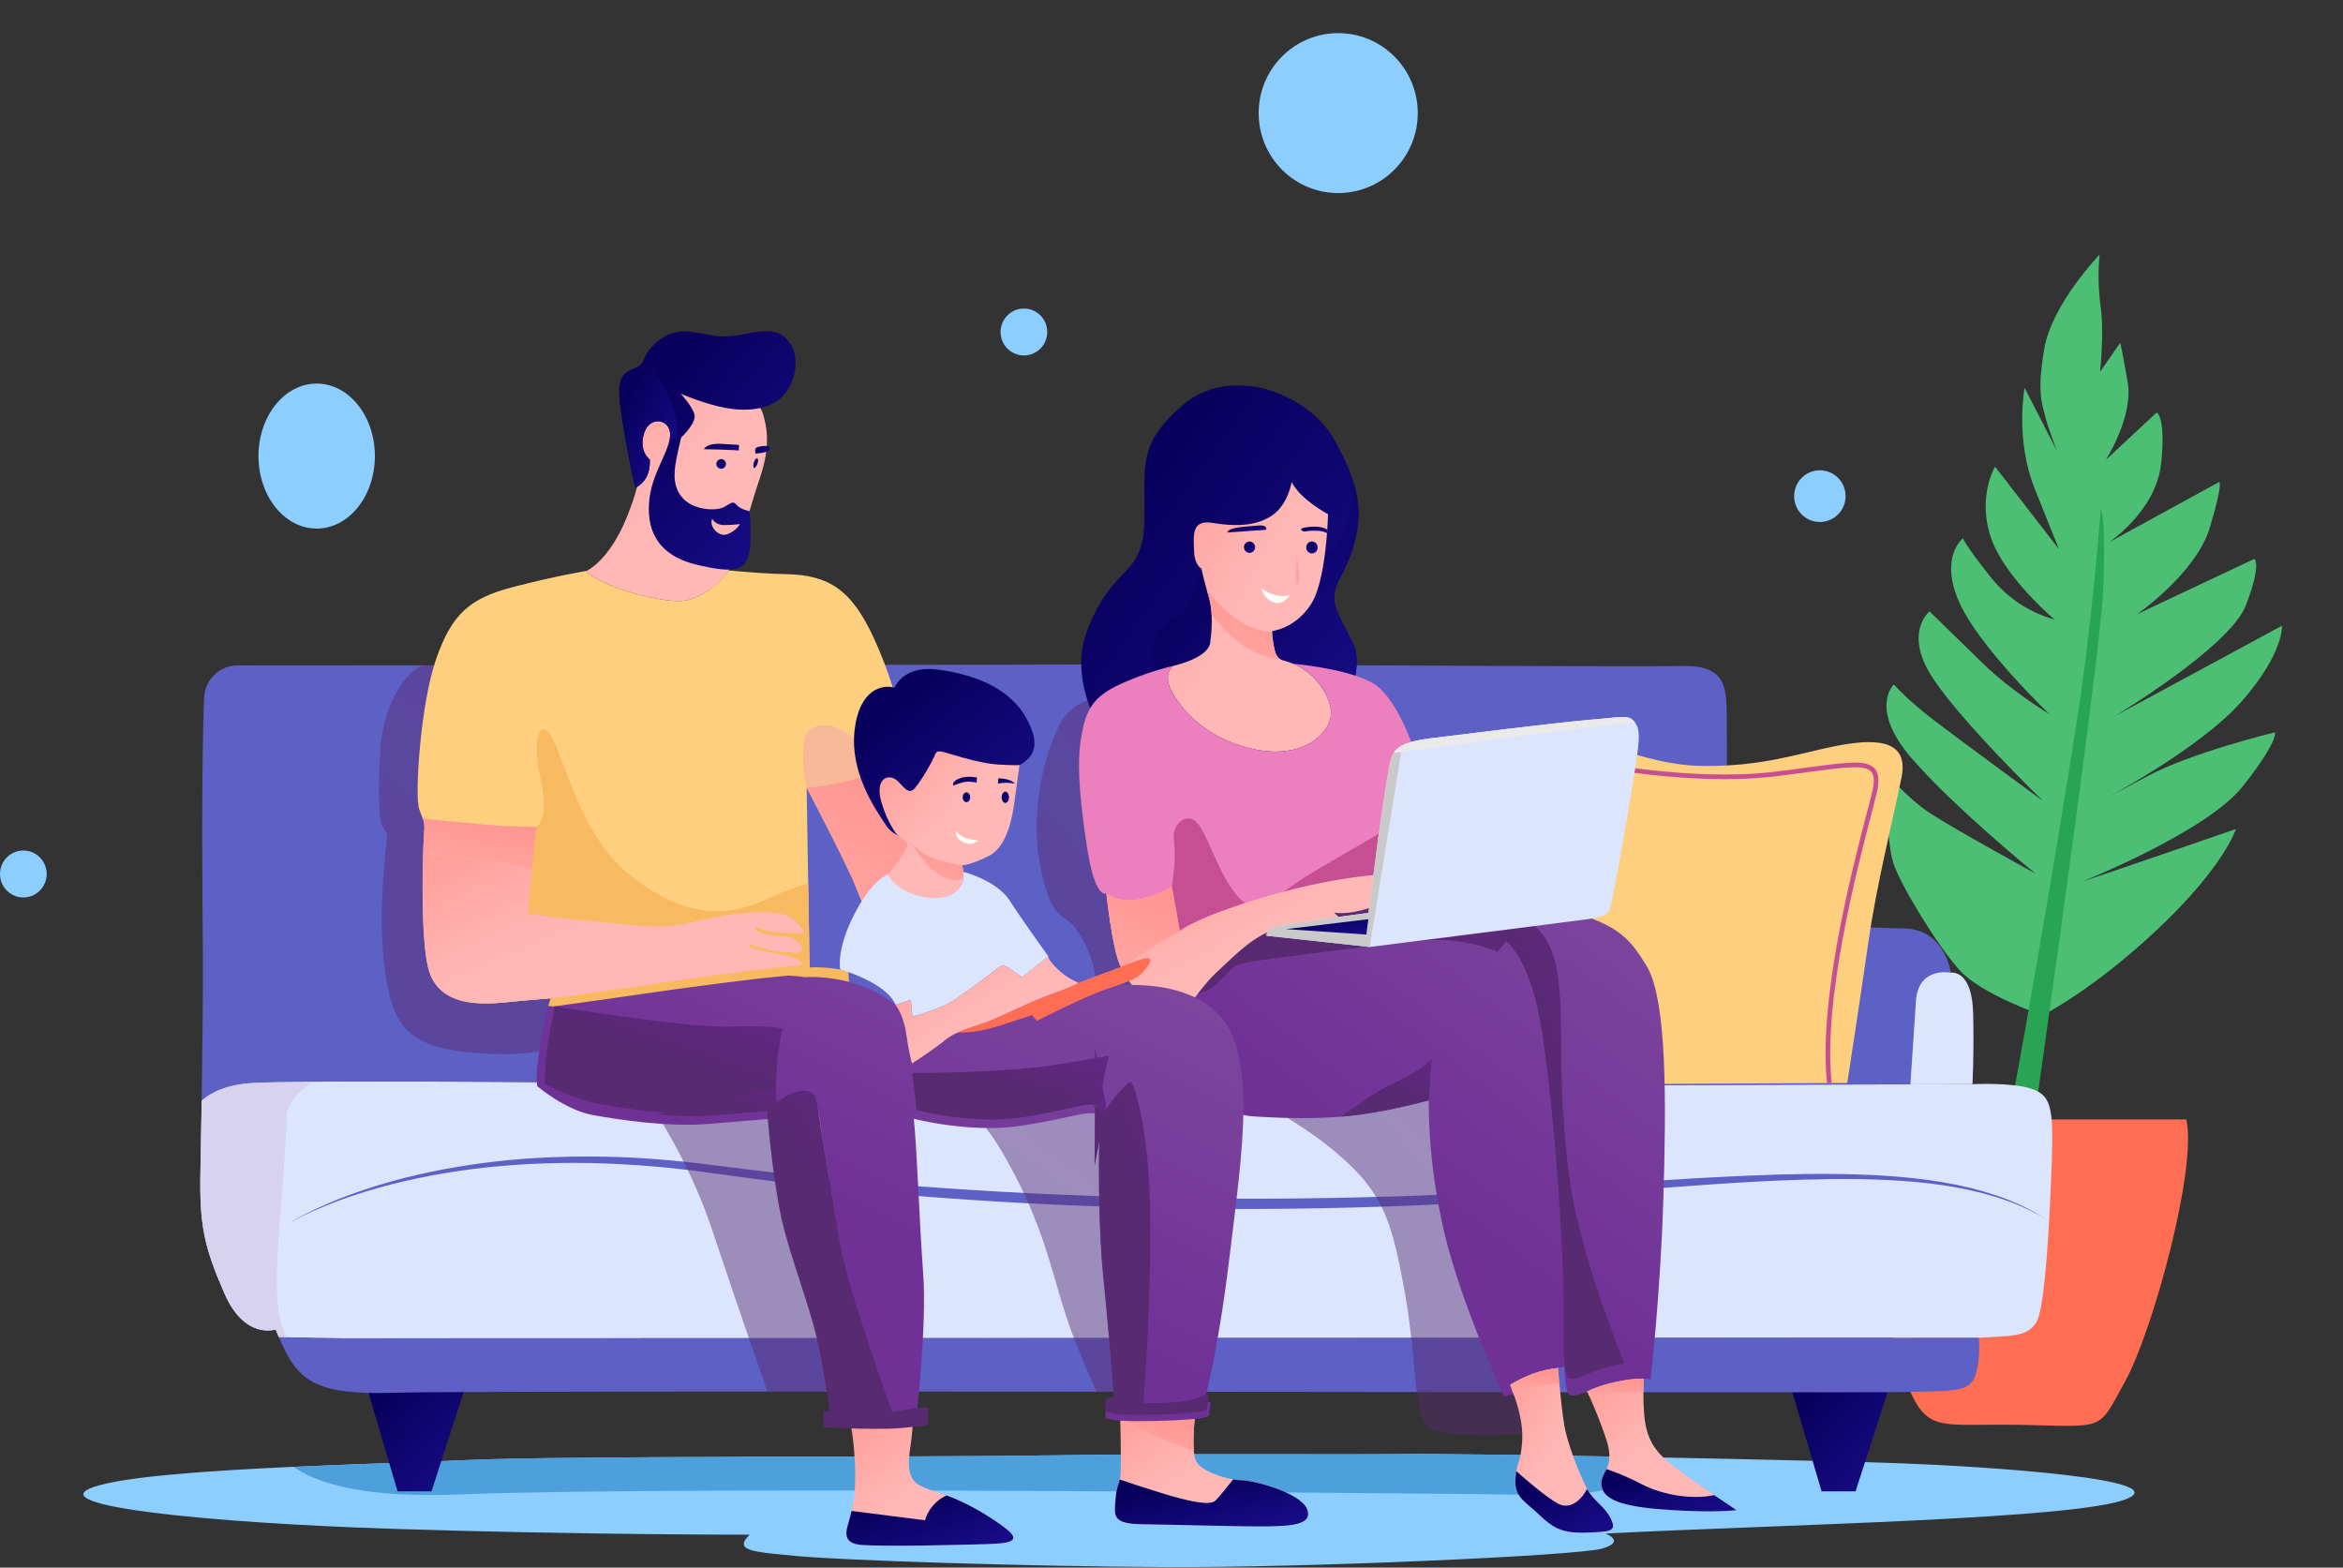 <svg width="281" height="188" viewBox="0 0 281 188" fill="none" xmlns="http://www.w3.org/2000/svg">
<rect x="0" y="0" width="281" height="188" fill="#333333" stroke="none"/>
<path d="M244.951 121.766C244.951 121.766 251.044 118.745 258.92 111.293C266.796 103.841 268.162 99.42 268.162 99.42C268.162 99.42 253.458 104.502 249.791 105.702C249.791 105.702 264.628 99.763 268.939 94.35C273.249 88.938 272.85 87.823 272.85 87.823C272.85 87.823 262.89 90.23 257.601 93.053L252.311 95.875C252.311 95.875 263.89 89.804 268.921 84.034C273.951 78.264 273.681 75.043 273.681 75.043L253.616 85.886C253.616 85.886 267.397 77.622 269.342 72.615C271.286 67.608 270.376 67.023 270.376 67.023L256.284 73.667C256.284 73.667 263.378 68.795 265.038 63.243C266.698 57.69 266.137 57.81 266.137 57.81L252.96 65.022C252.96 65.022 258.594 61.243 259.188 55.596C259.783 49.95 258.656 49.469 258.656 49.469L252.569 55.139C252.569 55.139 255.907 49.923 255.174 45.793C254.441 41.662 254.282 41.108 254.282 41.108L251.865 44.59C251.865 44.59 252.381 39.743 251.927 36.751C251.653 34.69 251.613 32.602 251.806 30.527C251.806 30.527 246.08 36.49 245.179 41.794C244.278 47.097 244.896 48.301 245.257 49.821C245.617 51.341 246.683 54.053 246.683 54.053L242.812 46.507C242.812 46.507 241.659 52.658 244.012 58.566C246.365 64.473 246.938 65.862 246.938 65.862L239.268 55.965C239.268 55.965 237.143 59.524 238.742 64.375C240.34 69.225 246.414 74.299 246.414 74.299C243.485 73.498 240.879 71.805 238.947 69.449C235.77 65.533 235.423 64.552 235.423 64.552C235.423 64.552 232.589 66.72 234.924 72.116C237.259 77.512 245.79 85.643 245.79 85.643C245.79 85.643 241.302 82.951 237.853 79.598C234.404 76.245 231.407 73.317 231.407 73.317C231.407 73.317 228.238 75.889 231.778 81.283C235.319 86.677 245.025 96.061 245.025 96.061C245.025 96.061 235.144 88.84 231.842 86.299C228.539 83.759 227.136 82.078 227.136 82.078C227.136 82.078 224.095 84.958 229.267 90.935C234.438 96.912 244.123 104.765 244.123 104.765C244.123 104.765 234.489 99.502 231.501 97.538C228.512 95.574 226.238 92.653 226.238 92.653C226.238 92.653 226.177 100.725 227.049 103.443C227.921 106.16 232.456 113.565 235.075 116.415C237.693 119.265 244.951 121.766 244.951 121.766Z" fill="#4CBF75"/>
<path d="M242.206 146.648C242.206 146.648 251.839 79.802 252.235 70.899C252.63 61.996 251.95 61 251.95 61C251.95 61 250.926 74.689 249.135 86.141C247.343 97.593 241.885 131.008 238.168 147.82L242.206 146.648Z" fill="#29A354"/>
<path d="M262.209 134.25H223.04C223.04 134.25 225.845 158.966 228.501 165.508C231.158 172.05 232.193 170.688 242.415 170.883C252.637 171.078 251.531 171.701 254.851 165.703C258.171 159.704 263.538 140.117 262.209 134.25Z" fill="#FF6E53"/>
<path d="M167.24 20.346C170.966 16.6 170.966 10.527 167.24 6.782C163.514 3.036 157.473 3.036 153.747 6.782C150.021 10.527 150.021 16.6 153.747 20.346C157.473 24.091 163.514 24.091 167.24 20.346Z" fill="#8BCEFF"/>
<path d="M122.799 42.628C124.345 42.628 125.598 41.368 125.598 39.814C125.598 38.26 124.345 37 122.799 37C121.253 37 120 38.26 120 39.814C120 41.368 121.253 42.628 122.799 42.628Z" fill="#8BCEFF"/>
<path d="M2.799 107.628C4.345 107.628 5.598 106.368 5.598 104.814C5.598 103.26 4.345 102 2.799 102C1.253 102 0 103.26 0 104.814C0 106.368 1.253 107.628 2.799 107.628Z" fill="#8BCEFF"/>
<path d="M221.262 60.214C221.653 58.547 220.626 56.877 218.968 56.483C217.309 56.09 215.648 57.122 215.257 58.789C214.865 60.456 215.892 62.126 217.55 62.52C219.209 62.913 220.87 61.881 221.262 60.214Z" fill="#8BCEFF"/>
<path d="M37.981 63.392C41.836 63.392 44.961 59.499 44.961 54.696C44.961 49.893 41.836 46 37.981 46C34.125 46 31 49.893 31 54.696C31 59.499 34.125 63.392 37.981 63.392Z" fill="#8BCEFF"/>
<path d="M255.002 179.784C248.987 182.183 215.028 182.79 192.542 183.909C192.542 183.909 195.097 184.868 192.129 185.72C189.16 186.572 156.637 188.022 139.716 187.937C122.796 187.853 101.039 187.123 95.592 186.612C90.145 186.1 87.971 185.983 89.895 184.049C89.895 184.049 69.577 184.075 47.145 183.35C24.712 182.626 4.843 180.579 11.202 178.341C14.8 177.075 24.983 176.376 35.216 175.91C43.075 175.554 50.963 175.334 55.918 175.102C67.324 174.569 109.494 174.794 125.971 174.537C142.447 174.28 159.587 174.473 168.142 174.378C172.438 174.33 184.983 174.515 197.706 174.76C210.314 175.004 223.089 175.305 228.156 175.496C238.337 175.877 261.013 177.382 255.002 179.784Z" fill="#8BCEFF"/>
<path d="M197.709 174.761C196.524 178.499 191.959 179.362 183.771 179.259C173.592 179.132 80.388 178.194 55.284 179.217C43.765 179.687 38.041 177.94 35.219 175.911C43.078 175.555 50.965 175.335 55.921 175.103C67.327 174.57 109.497 174.795 125.973 174.538C142.45 174.281 159.589 174.474 168.145 174.379C172.44 174.33 184.99 174.515 197.709 174.761Z" fill="#4EA0DD"/>
<path d="M43.781 165.639L47.682 178.854H51.754L56.757 163.337L43.781 165.639Z" fill="url(#paint0_linear_3482_9517)"/>
<path d="M214.568 165.639L218.469 178.854H222.54L227.544 163.337L214.568 165.639Z" fill="url(#paint1_linear_3482_9517)"/>
<path d="M246.075 139.228C245.841 145.833 245.316 156.919 244.187 158.645C243.059 160.371 241.087 160.18 237.334 160.436C237.334 160.436 46.91 160.5 41.058 160.5C39.029 160.5 36.709 160.448 34.534 160.381C34.164 160.369 33.794 160.357 33.436 160.344C33.31 160.052 33.182 159.748 33.053 159.435C33.053 159.435 29.364 160.713 26.925 155.129C24.487 149.545 23.893 146.943 24.042 140.273C24.09 138.108 24.143 135.151 24.19 131.984C25.393 130.927 27.276 130.065 30.213 129.872C31.396 129.794 33.98 129.744 37.562 129.718C60.338 129.555 123.461 130.319 123.461 130.319L229.119 130.04L236.555 130.021C236.555 130.021 241.411 129.786 243.658 130.579C245.905 131.371 246.308 132.624 246.075 139.228Z" fill="#DCE5FE"/>
<path d="M236.555 130.02L229.119 130.039L141.44 130.271L123.461 130.318C123.461 130.318 119.144 130.266 112.357 130.191C108.954 130.154 104.927 130.112 100.513 130.067C93.164 129.994 84.741 129.914 76.323 129.849C61.357 129.731 46.409 129.654 37.556 129.717C33.975 129.743 31.39 129.793 30.208 129.871C27.271 130.064 25.389 130.926 24.185 131.983C24.285 125.392 24.362 117.884 24.334 114.675C24.298 110.768 24.106 92.14 24.483 83.647C24.53 82.612 24.972 81.635 25.717 80.918C26.462 80.202 27.454 79.802 28.485 79.802L50.605 79.787C61.755 79.779 75.149 79.769 87.914 79.755C111.139 79.732 132.269 79.704 133.982 79.677C137.893 79.612 196.604 80.028 201.629 79.869C206.653 79.71 206.908 82.203 207.051 84.345C207.195 86.487 207.051 110.497 207.051 110.497C207.051 110.497 223.574 111.265 228.408 111.349C233.242 111.434 233.984 116.657 233.984 116.657C233.984 116.657 236.528 116.209 236.634 121.58C236.739 126.951 236.555 130.02 236.555 130.02Z" fill="#5D61C5"/>
<path d="M236.889 165.01C236.189 167.025 234.187 166.8 227.983 166.944C224.961 167.015 184.442 166.952 142.488 166.911C138.833 166.911 135.167 166.903 131.513 166.899C123.175 166.892 114.905 166.886 106.985 166.883H92.043C68.558 166.883 50.557 166.919 47.322 167.028C37.461 167.359 35.615 165.425 33.436 160.35C33.797 160.363 34.163 160.374 34.535 160.386C36.705 160.453 39.029 160.505 41.058 160.505C42.901 160.505 63.067 160.498 89.823 160.491L106.108 160.484L128.799 160.478C133.382 160.478 137.995 160.478 142.598 160.473L237.331 160.441C237.331 160.441 237.588 162.996 236.889 165.01Z" fill="#5D61C5"/>
<path d="M34.368 133.562C34.224 143.8 31.715 156.935 34.534 160.383C34.164 160.371 33.794 160.36 33.436 160.347C33.31 160.055 33.182 159.751 33.053 159.437C33.053 159.437 29.364 160.716 26.925 155.132C24.487 149.548 23.893 146.946 24.042 140.276C24.09 138.11 24.143 135.154 24.19 131.987C25.393 130.929 27.276 130.068 30.213 129.875C31.396 129.796 33.98 129.747 37.562 129.721C35.954 130.729 34.751 131.991 34.368 133.562Z" fill="#D6D2F0"/>
<path d="M34.601 146.755C35.546 146.166 36.524 145.632 37.53 145.156C38.532 144.674 39.553 144.226 40.583 143.811C42.658 142.995 44.773 142.287 46.92 141.69C49.064 141.088 51.239 140.598 53.431 140.19C54.524 139.98 55.626 139.818 56.727 139.643L58.384 139.422C58.661 139.383 58.939 139.351 59.217 139.322L60.049 139.229L60.882 139.136C61.16 139.107 61.437 139.089 61.715 139.065L63.381 138.93L65.046 138.837L65.879 138.791L66.712 138.765L68.383 138.713L70.054 138.702L70.887 138.696C71.164 138.696 71.442 138.706 71.72 138.709L73.392 138.74C77.848 138.847 82.297 139.298 86.709 139.875C95.509 141.011 104.339 141.882 113.197 142.488C122.049 143.105 130.913 143.493 139.79 143.651C148.662 143.828 157.535 143.779 166.409 143.504C167.52 143.467 168.63 143.447 169.735 143.398L173.06 143.26L174.726 143.191C175.281 143.168 175.836 143.132 176.392 143.104L179.713 142.918C180.824 142.864 181.928 142.779 183.034 142.705L186.355 142.48L193.001 141.999C197.434 141.684 201.869 141.376 206.309 141.147C208.53 141.036 210.751 140.943 212.972 140.868C215.192 140.806 217.421 140.77 219.647 140.787C221.873 140.803 224.099 140.873 226.321 141.023C228.545 141.162 230.761 141.414 232.96 141.777C235.16 142.137 237.329 142.671 239.446 143.373C239.712 143.455 239.971 143.559 240.232 143.652C240.493 143.745 240.754 143.847 241.013 143.95L241.782 144.278L242.165 144.443L242.541 144.629L243.293 144.994L244.026 145.394L244.391 145.594L244.747 145.812L245.457 146.25L244.735 145.833L244.374 145.625L244.004 145.439L243.264 145.061L242.504 144.719L242.125 144.548L241.738 144.395L240.965 144.09C240.705 143.997 240.441 143.904 240.18 143.816C239.919 143.729 239.657 143.63 239.391 143.557C237.272 142.911 235.106 142.432 232.913 142.124C228.527 141.493 224.084 141.361 219.653 141.406C217.433 141.429 215.221 141.499 213.005 141.592C210.789 141.685 208.574 141.823 206.36 141.964C201.932 142.262 197.504 142.598 193.079 142.972L186.439 143.53L183.108 143.78C181.997 143.861 180.887 143.954 179.776 144.014L176.445 144.219C175.89 144.251 175.335 144.29 174.78 144.317L173.114 144.397L169.783 144.559C168.673 144.615 167.562 144.643 166.452 144.686C157.562 144.996 148.668 145.068 139.771 144.901C130.878 144.719 121.988 144.325 113.121 143.664L111.456 143.544L109.79 143.401L106.467 143.115L104.801 142.97L103.141 142.802L99.822 142.467C99.267 142.409 98.711 142.359 98.163 142.295L96.517 142.112L93.204 141.723C92.098 141.599 90.997 141.444 89.895 141.295L86.589 140.847L83.285 140.409L82.463 140.3L81.637 140.213L79.987 140.036C79.437 139.971 78.885 139.934 78.334 139.887L76.679 139.752C76.124 139.714 75.575 139.687 75.023 139.653L74.19 139.604C73.913 139.588 73.635 139.571 73.357 139.564L71.698 139.508C71.421 139.5 71.143 139.487 70.865 139.482L70.033 139.476L68.388 139.461L66.728 139.487L65.895 139.501L65.062 139.534L63.403 139.601L61.746 139.711C61.469 139.731 61.191 139.744 60.914 139.769L60.086 139.842L59.259 139.916C58.982 139.939 58.704 139.965 58.433 139.999L56.783 140.185C55.687 140.334 54.587 140.477 53.496 140.666C51.311 141.026 49.142 141.479 46.991 142.023C44.842 142.568 42.721 143.223 40.638 143.985C39.598 144.372 38.568 144.786 37.554 145.24C36.541 145.688 35.556 146.194 34.601 146.755Z" fill="#5D61C5"/>
<path d="M236.555 130.02L229.119 130.039C229.29 127.435 229.582 122.921 229.781 120.057C230.067 115.836 233.989 116.657 233.989 116.657C233.989 116.657 236.534 116.209 236.64 121.58C236.745 126.951 236.555 130.02 236.555 130.02Z" fill="#DCE5FE"/>
<g opacity="0.47">
<path d="M142.599 160.47C142.568 162.915 142.525 165.121 142.485 166.911C138.83 166.911 135.165 166.903 131.51 166.899C130.659 165.025 129.708 162.822 128.8 160.476C128.78 160.422 128.758 160.366 128.737 160.311C126.13 153.533 125.684 147.202 119.704 137.356C117.921 134.419 115.209 131.993 112.359 130.194C105.656 125.965 98.189 125.208 100.237 129.426C100.33 129.612 100.422 129.826 100.515 130.07C102.273 134.663 104.554 149.378 106.108 160.48C106.436 162.817 106.731 164.993 106.981 166.882H92.039C91.391 165.016 90.635 162.849 89.818 160.49C88.438 156.491 86.885 151.933 85.353 147.332C83.026 140.346 79.324 134.162 76.322 129.854C73.582 125.919 71.424 123.547 71.424 123.547C71.424 123.547 67.907 126.828 58.596 126.381C49.284 125.933 47.154 123.609 46.18 116.512C45.205 109.414 46.355 101.454 46.355 100.978C46.352 100.71 46.369 100.443 46.404 100.178C46.404 100.178 46.451 100.085 45.895 99.17C45.339 98.256 45.34 94.087 45.623 89.803C45.908 85.52 47.752 81.939 49.535 80.516C49.88 80.254 50.24 80.013 50.614 79.795C61.763 79.786 75.157 79.776 87.922 79.762C87.737 82.263 87.351 85.521 86.603 89.596C84.504 101.008 88.731 116.385 90.452 119.008C92.173 121.631 111.06 123.676 114.558 123.293C118.057 122.909 138.92 118.368 141.208 129.047C141.29 129.431 141.368 129.842 141.441 130.278C142.626 137.294 142.716 150.79 142.599 160.47Z" fill="url(#paint2_linear_3482_9517)"/>
<path d="M139.532 83.347C139.532 83.347 129.864 81.766 127.277 86.544C124.69 91.323 123.63 98.65 124.818 104.234C126.005 109.818 127.256 109.669 128.426 110.714C129.597 111.758 131.5 115.339 131.5 118.493C131.5 121.647 152.216 131.857 159.021 137.228C165.827 142.599 166.781 145.924 168.367 154.364C169.953 162.805 169.448 168.559 170.975 170.797C172.501 173.035 185.144 171.785 185.144 171.785C185.144 171.785 189.358 156.406 183.506 134.539C177.655 112.671 156.024 98.284 152.657 90.228C149.29 82.171 139.532 83.347 139.532 83.347Z" fill="url(#paint3_linear_3482_9517)"/>
</g>
<path d="M189.189 87.737C189.189 87.737 196.962 91.766 204.147 91.862C211.332 91.958 215.861 90.316 220.081 89.485C224.3 88.655 229.049 88.335 228.053 93.237C227.056 98.139 225.059 106.112 224.088 112.909C223.038 120.252 221.544 129.875 221.544 129.875L190.281 130.035C190.281 130.035 180.241 129.043 176.806 129.982C173.371 130.92 175.11 112.419 178.545 102.572C181.98 92.725 189.189 87.737 189.189 87.737Z" fill="#FFCF80"/>
<path d="M219.123 129.916C218.04 119.88 222.177 104.045 223.948 97.283C224.185 96.374 224.373 95.656 224.503 95.131C224.83 93.796 224.804 92.975 224.421 92.547C223.648 91.681 221.151 92.017 217.019 92.573C215.745 92.745 214.301 92.938 212.682 93.131C202.619 94.317 190.158 91.747 190.034 91.721L190.146 91.175C190.27 91.201 202.645 93.751 212.617 92.577C214.233 92.391 215.671 92.193 216.945 92.019C221.556 91.399 223.869 91.089 224.839 92.174C225.362 92.759 225.425 93.712 225.046 95.263C224.917 95.792 224.729 96.513 224.491 97.424C222.733 104.156 218.609 119.921 219.679 129.854L219.123 129.916Z" fill="#C64E93"/>
<path d="M199.493 143.666C199.154 155.046 197.961 165.425 197.961 165.425C197.687 165.366 197.408 165.335 197.128 165.332C196.384 165.329 195.641 165.391 194.907 165.518C193.358 165.767 191.691 166.234 190.687 166.72C190.687 166.72 190.56 166.782 190.362 166.869C189.753 167.136 188.466 167.626 188.122 167.2C187.666 166.634 187.613 163.886 187.613 163.886L186.849 164.055C184.802 164.25 182.914 164.985 181.125 166.059L181.517 167.167L180.394 167.466C180.394 167.466 175.212 156.403 173.176 147.644C171.14 138.884 171.363 131.956 171.363 131.956C167.391 132.98 164.272 133.621 160.852 133.91C157.864 134.165 154.652 134.153 150.436 133.893C143.097 133.443 143.094 125.157 141.598 121.95C141.253 121.211 140.829 120.74 140.217 120.7C140.075 120.691 139.939 120.677 139.802 120.658C137.839 120.39 136.488 119.17 135.538 117.838C141.461 115.257 153.96 109.924 162.521 107.038C166.395 105.736 170.67 105.051 174.643 104.721C177.006 107.19 179.793 107.646 179.793 107.646C182.046 107.995 183.969 108.34 185.623 108.693C193.971 110.477 195.38 112.439 197.467 115.82C199.96 119.881 199.833 132.284 199.493 143.666Z" fill="url(#paint4_linear_3482_9517)"/>
<path d="M171.708 126.902L171.358 131.963C167.385 132.986 164.266 133.628 160.846 133.916C162.99 132.343 165.325 130.766 167.032 129.968C171.135 128.052 171.708 126.902 171.708 126.902Z" fill="url(#paint5_linear_3482_9517)"/>
<path d="M185.612 108.702C184.293 109.573 183.049 110.555 181.895 111.638C180.34 113.102 179.605 114.167 179.605 114.167C179.501 114.119 175.853 112.467 171.424 112.761C166.929 113.06 153.614 114.808 150.56 115.234C147.507 115.66 148.062 116.044 145.854 118.047C143.646 120.051 141.359 118.814 141.359 118.814C141.359 118.814 140.742 119.558 139.8 120.674C137.836 120.405 136.485 119.186 135.536 117.854C141.458 115.273 153.957 109.94 162.518 107.054C166.393 105.751 170.668 105.067 174.64 104.737C177.003 107.206 179.79 107.662 179.79 107.662C182.039 108.004 183.961 108.347 185.612 108.702Z" fill="url(#paint6_linear_3482_9517)"/>
<path d="M194.827 163.516C193.278 163.765 191.61 164.231 190.606 164.718C190.606 164.718 188.496 165.762 188.041 165.198C187.586 164.633 187.532 161.884 187.532 161.884C187.532 161.884 187.585 159.687 187.501 154.572C187.417 149.456 186.651 135.731 185.041 124.434C183.431 113.137 179.528 112.155 179.528 112.155C179.528 112.155 180.263 111.09 181.817 109.626C186.247 111.554 186.853 115.61 187.119 120.044C187.416 124.989 186.864 130.062 188.136 140.633C189.116 148.777 193.065 159.172 194.827 163.516Z" fill="url(#paint7_linear_3482_9517)"/>
<path d="M160.735 74.161C162.515 77.869 163.618 77.955 161.795 83.858C161.195 85.8 160.209 88.499 158.486 90.905C154.969 95.811 148.385 99.495 135.737 93.044C135.737 93.044 127.182 83.804 130.395 75.588C133.607 67.371 137.073 69.419 137.232 62.582C137.391 55.745 136.289 53.385 141.907 48.545C147.524 43.706 156.833 47.057 160.036 52.745C161.133 54.699 161.886 56.373 162.349 57.904C163.231 60.838 163.044 63.228 162.18 65.96C160.863 70.116 158.954 70.452 160.735 74.161Z" fill="url(#paint8_linear_3482_9517)"/>
<path d="M160.735 74.161C162.515 77.869 163.618 77.955 161.795 83.858C161.195 85.8 160.209 88.499 158.486 90.905C152.563 90.967 146.906 87.891 142.968 84.839C135.758 79.258 138.218 76.483 139.914 74.907C141.61 73.33 143.136 72.52 143.689 69.791C144.241 67.061 146.28 63.994 150.259 65.017C154.237 66.04 160.308 68.342 161.496 63.44C161.92 61.689 162.182 59.715 162.343 57.899C163.225 60.833 163.038 63.224 162.174 65.956C160.863 70.116 158.954 70.452 160.735 74.161Z" fill="url(#paint9_linear_3482_9517)"/>
<path d="M159.606 85.836C159.415 87.898 156.441 90.967 150.795 89.929C145.15 88.891 142.019 85.501 140.651 83.168C139.283 80.837 140.698 79.858 140.698 79.858C140.698 79.858 144.912 78.947 145.14 77.077C145.301 75.964 145.36 74.839 145.315 73.716C145.282 72.942 145.154 72.176 144.933 71.434C144.866 71.215 144.8 70.996 144.739 70.783C144.349 69.417 144.085 68.179 144.085 68.179C144.085 68.179 143.258 67.827 143.205 66.048C143.152 64.268 142.856 62.275 145.442 62.711C148.029 63.147 150.584 63.149 152.545 61.828C154.506 60.506 154.906 57.813 154.906 57.813C156.025 59.971 159.273 61.666 159.273 61.666C159.273 61.666 159.259 62.404 159.181 63.514C159.172 63.651 159.162 63.793 159.151 63.941C158.959 66.502 158.467 70.553 157.227 72.47C155.337 75.389 152.574 75.684 152.574 75.684C152.568 75.72 152.565 75.757 152.564 75.793C152.556 75.999 152.578 76.537 152.829 77.779C152.958 78.413 153.143 78.749 153.4 78.953C153.598 79.096 153.823 79.197 154.062 79.25C154.404 79.344 154.739 79.459 155.067 79.596C155.874 79.924 156.617 80.395 157.26 80.984C158.826 82.436 159.749 84.288 159.606 85.836Z" fill="url(#paint10_linear_3482_9517)"/>
<path d="M159.183 63.512C159.175 63.649 159.165 63.791 159.154 63.939C158.837 63.776 158.491 63.681 158.136 63.66C157.277 63.616 156.828 63.675 156.606 63.728C156.52 63.752 156.429 63.754 156.341 63.732C156.254 63.71 156.174 63.667 156.108 63.605C156.003 63.496 155.995 63.368 156.386 63.287C157.015 63.158 158.35 62.998 159.183 63.512Z" fill="url(#paint11_linear_3482_9517)"/>
<path d="M151.852 63.536C151.852 63.536 152.091 62.896 150.803 63.032C149.515 63.168 147.379 63.176 147.185 63.864L151.852 63.536Z" fill="url(#paint12_linear_3482_9517)"/>
<path d="M149.858 66.306C150.227 66.306 150.526 66.001 150.526 65.624C150.526 65.248 150.227 64.943 149.858 64.943C149.489 64.943 149.19 65.248 149.19 65.624C149.19 66.001 149.489 66.306 149.858 66.306Z" fill="url(#paint13_linear_3482_9517)"/>
<path d="M157.344 66.373C157.723 66.373 158.031 66.053 158.031 65.658C158.031 65.263 157.723 64.943 157.344 64.943C156.964 64.943 156.656 65.263 156.656 65.658C156.656 66.053 156.964 66.373 157.344 66.373Z" fill="url(#paint14_linear_3482_9517)"/>
<path d="M151.257 70.482C151.812 70.977 152.496 71.303 153.229 71.424C154.437 71.617 154.74 71.238 154.74 71.238C154.626 71.477 154.467 71.692 154.27 71.868C154.074 72.045 153.844 72.181 153.595 72.269C152.768 72.543 151.528 71.777 151.257 70.482Z" fill="#FBFDF9"/>
<path d="M153.403 78.953C152.596 78.987 151.287 78.784 149.498 77.688C147.934 76.732 146.436 75.117 145.31 73.714C145.277 72.941 145.149 72.174 144.929 71.432C144.861 71.213 144.795 70.994 144.734 70.781C145.679 71.938 147.499 73.944 149.434 74.922C150.411 75.417 151.476 75.715 152.567 75.798C152.559 76.003 152.581 76.542 152.832 77.784C152.962 78.413 153.147 78.749 153.403 78.953Z" fill="url(#paint15_linear_3482_9517)"/>
<path d="M190.217 183.798C187.237 183.905 186.199 183.18 184.524 181.592C182.849 180.003 181.577 179.514 181.758 177.287C181.785 176.943 181.819 176.669 181.857 176.438C182.057 175.175 182.374 175.272 182.552 172.928C182.764 170.158 181.513 167.174 181.513 167.174L181.474 167.064L181.121 166.065C182.911 164.991 184.798 164.257 186.845 164.061C186.845 164.061 186.908 164.806 187.006 165.854L187.014 165.935C187.159 167.443 187.376 169.526 187.598 170.871C187.979 173.185 189.443 176.775 190.249 178.395C190.278 178.455 190.309 178.512 190.342 178.569C191.156 180.058 192.462 180.637 193.187 182.125C193.939 183.67 193.196 183.691 190.217 183.798Z" fill="url(#paint16_linear_3482_9517)"/>
<path d="M174.635 104.73C170.665 105.06 166.39 105.742 162.514 107.047C153.952 109.931 141.457 115.266 135.531 117.847C135.072 117.19 134.672 116.493 134.336 115.765C133.988 115.031 133.668 113.641 133.41 112.185C132.969 109.748 132.686 107.133 132.686 107.133C132.686 107.133 131.328 108.028 130.333 101.399C129.337 94.771 129.171 91.11 129.713 88.153C130.254 85.196 131.016 83.582 134.324 82.064C136.376 81.129 138.511 80.39 140.7 79.856C140.7 79.856 139.285 80.832 140.653 83.167C142.02 85.501 145.153 88.888 150.797 89.927C156.442 90.966 159.416 87.897 159.608 85.834C159.751 84.287 158.828 82.435 157.265 80.984C156.621 80.394 155.879 79.923 155.071 79.595C159.254 80.011 163.686 80.99 165.316 82.397C167.612 84.382 169.909 89.295 171.298 96.536C171.409 97.117 171.514 97.712 171.613 98.321C172.096 101.289 173.297 103.333 174.635 104.73Z" fill="#EC80BE"/>
<path d="M174.635 104.73C170.665 105.06 166.39 105.742 162.513 107.047C153.952 109.931 141.457 115.266 135.531 117.847C135.072 117.19 134.672 116.493 134.335 115.765C133.988 115.031 133.668 113.641 133.41 112.185C136.605 110.621 140.218 108.422 140.535 106.365C141.108 102.615 140.853 101.807 140.768 100.313C140.683 98.818 142.55 96.987 143.906 99.119C145.263 101.251 146.367 105.216 148.571 107.644C150.775 110.073 153.575 106.921 157.222 104.746C159.69 103.274 166.901 99.088 171.302 96.534C171.413 97.115 171.518 97.71 171.618 98.319C172.096 101.289 173.297 103.333 174.635 104.73Z" fill="#C64E93"/>
<path d="M187.014 165.935C186.49 165.924 185.402 165.966 183.719 166.343C182.949 166.508 182.197 166.749 181.474 167.064L181.121 166.065C182.911 164.991 184.798 164.257 186.845 164.061C186.845 164.061 186.908 164.806 187.006 165.854L187.014 165.935Z" fill="url(#paint17_linear_3482_9517)"/>
<path d="M190.217 183.798C187.237 183.905 186.199 183.18 184.524 181.592C182.849 180.003 181.577 179.515 181.758 177.287C181.785 176.943 181.819 176.669 181.857 176.438C183.231 177.658 185.238 179.355 186.702 180.244C188.246 181.182 189.639 179.914 190.34 178.569C191.154 180.058 192.46 180.637 193.185 182.125C193.939 183.671 193.196 183.691 190.217 183.798Z" fill="url(#paint18_linear_3482_9517)"/>
<path d="M208.266 181.107C208.266 181.107 205.944 181.428 200.602 181.107C195.26 180.786 192.411 180.084 192.089 178.262C191.935 177.377 192.35 176.885 192.675 176.181C193.018 175.437 193.259 174.456 192.613 172.523C191.96 170.57 191.205 168.766 190.632 167.489C190.534 167.269 190.441 167.064 190.355 166.875C190.553 166.789 190.68 166.726 190.68 166.726C191.684 166.24 193.351 165.774 194.9 165.525C195.633 165.398 196.376 165.336 197.121 165.339C197.104 165.841 197.095 166.387 197.093 166.948C197.093 167.791 197.114 168.665 197.178 169.459C197.399 172.209 198.115 173.823 200.602 175.758C201.897 176.768 203.928 178.183 205.574 179.304C207.082 180.326 208.266 181.107 208.266 181.107Z" fill="url(#paint19_linear_3482_9517)"/>
<path d="M197.125 165.335C197.109 165.837 197.099 166.383 197.098 166.944C196.024 166.981 194.514 166.986 192.967 167.089C191.599 167.182 190.948 167.348 190.637 167.489C190.539 167.269 190.445 167.064 190.359 166.875C190.557 166.789 190.684 166.726 190.684 166.726C191.688 166.24 193.356 165.774 194.905 165.525C195.638 165.397 196.381 165.333 197.125 165.335Z" fill="url(#paint20_linear_3482_9517)"/>
<path d="M208.266 181.107C208.266 181.107 205.944 181.428 200.602 181.107C195.26 180.786 192.411 180.084 192.089 178.263C191.935 177.377 192.35 176.885 192.675 176.181C194.113 176.672 195.512 177.273 196.859 177.98C199.586 179.403 203.222 179.84 205.569 179.299C207.082 180.326 208.266 181.107 208.266 181.107Z" fill="url(#paint21_linear_3482_9517)"/>
<path d="M155.54 66.419C155.54 66.419 155.455 68.087 155.402 69.216C155.35 70.345 155.705 70.276 155.752 69.774C155.799 69.272 155.54 66.419 155.54 66.419Z" fill="url(#paint22_linear_3482_9517)"/>
<path d="M167.413 104.789C167.348 105.146 167.25 105.496 167.12 105.835C166.737 106.858 165.896 108.356 164.148 108.919C161.372 109.815 159.971 109.43 159.971 109.43L160.09 109.542L160.565 109.986C160.565 109.986 154.14 110.86 151.935 111.84C151.562 112.008 151.2 112.2 150.852 112.416C149.056 113.517 147.371 115.251 145.743 116.763C144.632 117.794 142.896 120.133 141.592 121.955C141.247 121.216 140.822 120.746 140.21 120.706C137.499 120.529 135.884 118.588 134.88 116.813C134.751 116.586 134.633 116.362 134.524 116.144C134.459 116.013 134.397 115.886 134.339 115.761C133.407 113.8 132.686 107.129 132.686 107.129C132.686 107.129 134.259 108.494 137.138 107.725C140.018 106.957 140.446 106.107 140.531 106.362C140.615 106.616 141.485 111.648 141.485 111.648C141.549 111.595 143.64 109.862 152.53 107.323C161.561 104.746 167.413 104.789 167.413 104.789Z" fill="url(#paint23_linear_3482_9517)"/>
<path d="M141.488 111.651C141.488 111.651 137.466 113.73 134.53 116.148C134.464 116.017 134.402 115.889 134.345 115.765C133.413 113.804 132.691 107.133 132.691 107.133C132.691 107.133 134.264 108.497 137.144 107.729C140.024 106.961 140.452 106.11 140.536 106.365C140.62 106.62 141.488 111.651 141.488 111.651Z" fill="url(#paint24_linear_3482_9517)"/>
<path d="M196.196 91.603C195.719 94.8 193.408 108.463 192.963 109.305C192.518 110.147 189.507 110.328 187.874 110.562C186.241 110.797 164.278 113.567 164.278 113.567L151.879 112.216C151.866 111.952 152.156 111.345 153.222 111.057C154.288 110.77 164.116 109.476 164.116 109.476C164.116 109.476 164.37 107.909 164.847 103.962C165.325 100.015 166.444 92.335 166.826 91.004C166.9 90.735 167.016 90.48 167.17 90.247C167.751 89.388 168.955 88.868 171.492 88.552C174.704 88.153 186.377 86.691 190.585 86.33C194.794 85.969 195.323 85.701 196.023 86.565C196.062 86.612 196.098 86.658 196.132 86.711C196.71 87.544 196.647 88.587 196.196 91.603Z" fill="#DCE5FE"/>
<path d="M168.045 90.19L164.27 113.57L151.87 112.219C151.858 111.955 152.148 111.347 153.214 111.06C154.28 110.772 164.108 109.479 164.108 109.479C164.108 109.479 164.361 107.911 164.839 103.965C165.316 100.018 166.436 92.337 166.818 91.007C166.892 90.738 167.008 90.482 167.161 90.25C167.423 90.241 167.717 90.223 168.045 90.19Z" fill="#C9C9C9"/>
<path d="M164.106 110.235L163.872 112.078L154.247 111.428L164.106 110.235Z" fill="url(#paint25_linear_3482_9517)"/>
<path d="M196.125 86.712C195.983 86.691 195.848 86.677 195.719 86.671C194.659 86.63 173.223 89.462 168.94 90.082C168.617 90.128 168.32 90.164 168.049 90.19C167.717 90.223 167.423 90.241 167.162 90.248C167.744 89.389 168.947 88.869 171.485 88.552C174.696 88.153 186.369 86.692 190.578 86.331C194.786 85.97 195.315 85.702 196.016 86.566C196.055 86.613 196.091 86.661 196.125 86.712Z" fill="#EAEAEA"/>
<path d="M87.055 68.847C86.502 69.551 85.853 70.172 85.127 70.692C83.244 69.647 80.559 67.857 80.239 66.093C79.811 63.739 82.216 67.253 87.055 68.847Z" fill="#F7A28C"/>
<path d="M90.958 57.862C90.225 60.001 88.552 66.048 87.793 67.676C87.672 67.931 87.531 68.177 87.372 68.409C87.275 68.554 87.17 68.7 87.055 68.847C86.502 69.551 85.853 70.172 85.127 70.692C84.272 71.305 83.289 71.793 82.258 72.008C79.73 72.535 71.546 70.192 70.331 68.469H70.339C70.5 68.396 73.107 67.174 75.216 61.924C77.395 56.505 76.537 55.706 76.697 52.925C76.857 50.143 79.526 46.754 82.166 46.674C84.806 46.594 90.452 46.338 91.501 49.631C92.55 52.924 91.689 55.719 90.958 57.862Z" fill="url(#paint26_linear_3482_9517)"/>
<path d="M66.506 120.632C66.506 120.622 66.511 120.611 66.514 120.601C66.514 120.611 66.514 120.62 66.508 120.632C66.503 120.661 66.497 120.69 66.49 120.725C66.495 120.69 66.503 120.661 66.506 120.632Z" stroke="#F7BA61" stroke-width="1.5" stroke-miterlimit="10"/>
<path d="M115.87 107.069L105.308 113.848C105.308 113.848 103.845 108.732 101.724 104.298C99.603 99.863 96.742 94.452 96.742 94.452V94.606L96.927 105.897L97.09 116.029C97.09 116.029 96.672 115.923 95.16 115.835C94.851 115.869 94.466 115.905 93.99 115.948C91.143 116.205 83.176 117.259 77.769 118.074C72.363 118.89 66.697 119.663 66.697 119.663C66.697 119.663 64.133 119.855 60.211 120.239C56.289 120.622 52.346 120.089 51.349 116.06C50.592 112.998 50.63 106.119 50.748 102.34C50.786 101.147 50.831 100.262 50.862 99.904C50.945 98.918 50.9 98.677 50.701 98.159C50.598 97.892 50.456 97.556 50.269 97.006C49.714 95.385 50.437 84.346 52.324 78.975C54.211 73.605 56.353 71.75 61.506 70.407C66.659 69.065 70.331 68.469 70.331 68.469C71.547 70.192 79.73 72.535 82.258 72.008C83.289 71.793 84.273 71.305 85.127 70.692C85.853 70.172 86.502 69.551 87.055 68.847C87.17 68.701 87.276 68.555 87.372 68.409C89.824 68.636 92.338 68.823 94.22 68.854C99.478 68.94 102.17 70.793 104.82 76.569C107.471 82.344 108.577 87.716 108.454 90.022C108.331 92.328 106.626 92.554 106.626 92.554L115.87 107.069Z" fill="#FFCF80"/>
<path d="M101.834 118.493C101.707 118.75 89.177 126.293 87.459 127.125C86.255 127.706 73.372 126.069 65.724 125.03C66.094 122.59 66.702 119.666 66.702 119.666C66.702 119.666 64.138 119.857 60.216 120.242C60.363 115.352 60.659 107.283 61.089 103.607C61.181 102.827 61.274 102.244 61.38 101.933C62.206 99.44 64.316 99.153 64.316 99.153C64.316 99.153 65.96 98.48 64.814 93.365C63.667 88.25 64.878 85.499 66.533 89.145C68.189 92.79 70.031 100.335 75.246 104.679C80.461 109.023 85.805 110.624 91.532 108.004C93.289 107.193 95.093 106.489 96.935 105.897L97.098 116.029C97.098 116.029 99.127 115.849 101.745 116.463C101.823 117.64 101.865 118.433 101.834 118.493Z" fill="#F7BA61"/>
<path d="M104.356 92.109C104.026 93.064 102.478 93.52 100.769 93.86C99.441 94.135 98.097 94.332 96.746 94.451C96.408 93.153 96.263 91.811 96.316 90.47C96.408 88.281 96.46 87.29 98.495 86.987C100.53 86.684 102.932 88.681 104.093 90.679C104.427 91.254 104.492 91.723 104.356 92.109Z" fill="#F8B999"/>
<path d="M115.87 107.069L105.308 113.848C105.308 113.848 103.845 108.732 101.724 104.297C99.603 99.863 96.742 94.452 96.742 94.452C98.094 94.332 99.437 94.135 100.766 93.86C102.475 93.52 104.023 93.064 104.352 92.109L106.617 92.549L115.87 107.069Z" fill="url(#paint27_linear_3482_9517)"/>
<path d="M152.064 183.052C149.434 183.106 140.775 182.839 137.041 182.797C133.307 182.755 133.639 181.774 133.797 179.727C133.906 178.315 134.148 178.146 134.298 177.432C134.385 176.952 134.427 176.464 134.423 175.976C134.447 174.199 134.375 170.947 134.342 169.618C134.805 169.653 135.38 169.675 136.086 169.678C138.896 169.689 141.673 169.561 143.169 169.399C143.233 169.391 143.297 169.385 143.354 169.376C143.246 170.355 143.047 172.516 143.179 174.004C143.221 174.469 143.294 174.876 143.415 175.151C143.916 176.301 146.239 177.123 147.891 177.416C148.248 177.484 148.609 177.523 148.972 177.533C150.419 177.548 155.953 179.021 156.745 180.961C157.537 182.9 154.692 182.999 152.064 183.052Z" fill="url(#paint28_linear_3482_9517)"/>
<path d="M152.064 183.052C149.434 183.106 140.775 182.839 137.041 182.797C133.307 182.755 133.639 181.774 133.797 179.727C133.906 178.315 134.148 178.146 134.298 177.432C135.24 177.756 136.92 178.32 139.193 179.023C142.84 180.154 145.109 180.559 145.744 179.983C146.132 179.633 147.153 178.36 147.894 177.418C148.251 177.485 148.613 177.525 148.976 177.535C150.422 177.55 155.957 179.023 156.749 180.963C157.541 182.902 154.692 182.999 152.064 183.052Z" fill="url(#paint29_linear_3482_9517)"/>
<path d="M143.183 174.006C141.573 173.423 139.444 172.611 137.847 171.867C134.91 170.492 134.342 169.622 134.342 169.622C134.805 169.657 135.38 169.679 136.086 169.682C138.896 169.693 141.673 169.564 143.169 169.403C143.233 169.395 143.297 169.389 143.354 169.38C143.246 170.357 143.05 172.518 143.183 174.006Z" fill="url(#paint30_linear_3482_9517)"/>
<path d="M120.106 185.072C118.674 185.224 114.588 185.263 113.046 185.304C111.503 185.345 106.168 185.447 103.441 185.288C100.714 185.129 101.572 183.377 101.931 182.019C102.001 181.747 102.072 181.479 102.137 181.2C102.398 180.084 102.59 178.799 102.565 176.408C102.529 174.64 102.37 172.876 102.09 171.131C104.05 171.199 106.687 171.248 108.259 171.1C108.722 171.057 109.119 171.016 109.453 170.98C109.441 171.316 109.404 171.796 109.325 172.475C109.109 174.291 108.711 175.768 109.325 177.134C109.857 178.326 111.524 178.622 113.521 179.341C113.817 179.448 114.121 179.564 114.429 179.693C116.814 180.691 119.168 182.179 120.662 183.338C122.156 184.496 121.537 184.92 120.106 185.072Z" fill="url(#paint31_linear_3482_9517)"/>
<path d="M120.106 185.072C118.674 185.224 114.588 185.263 113.046 185.304C111.503 185.345 106.168 185.447 103.441 185.288C100.714 185.129 101.572 183.377 101.931 182.018C102.001 181.747 102.072 181.479 102.137 181.2L110.928 182.323C111.121 181.668 111.453 181.063 111.9 180.548C112.347 180.034 112.899 179.622 113.518 179.341C113.815 179.447 114.118 179.564 114.426 179.693C116.812 180.691 119.165 182.179 120.659 183.337C122.154 184.496 121.537 184.92 120.106 185.072Z" fill="url(#paint32_linear_3482_9517)"/>
<path d="M88.644 53.364L88.599 54.024C88.599 54.024 87.501 53.95 86.193 53.913C84.884 53.875 84.422 53.878 84.422 53.878C84.422 53.878 84.677 53.148 86.41 53.227C88.143 53.306 88.644 53.364 88.644 53.364Z" fill="url(#paint33_linear_3482_9517)"/>
<path d="M90.618 54.403C90.618 54.403 90.404 53.752 90.83 53.622C91.257 53.493 92.238 53.329 92.319 53.74C92.401 54.15 91.543 54.298 91.122 54.344C90.701 54.391 90.618 54.403 90.618 54.403Z" fill="url(#paint34_linear_3482_9517)"/>
<path d="M87.069 55.645C87.068 55.76 87.033 55.872 86.969 55.967C86.905 56.062 86.814 56.136 86.709 56.179C86.603 56.222 86.487 56.233 86.375 56.21C86.263 56.187 86.16 56.132 86.08 56.05C86 55.969 85.945 55.865 85.923 55.752C85.901 55.64 85.913 55.523 85.957 55.417C86.001 55.311 86.075 55.221 86.17 55.157C86.265 55.093 86.376 55.059 86.491 55.059C86.567 55.06 86.642 55.075 86.713 55.105C86.783 55.134 86.847 55.177 86.901 55.232C86.954 55.286 86.997 55.351 87.026 55.422C87.055 55.493 87.069 55.569 87.069 55.645Z" fill="url(#paint35_linear_3482_9517)"/>
<path d="M90.444 56.172C90.444 56.172 90.223 55.951 90.454 55.346C90.684 54.741 91.026 54.909 90.889 55.455C90.751 56.001 90.444 56.172 90.444 56.172Z" fill="url(#paint36_linear_3482_9517)"/>
<path d="M94.861 46.031C93.399 49.373 89.485 49.389 86.95 48.908C84.452 48.436 81.719 47.252 81.633 47.215C81.69 47.276 82.958 48.628 83.277 49.66C83.603 50.715 81.704 52.457 81.704 52.457C81.704 52.457 81.489 53.193 81.116 55.071C80.743 56.949 80.746 58.642 82.05 59.908C83.354 61.173 85.936 61.346 86.93 60.76C87.924 60.173 87.911 60.099 88.4 60.606C88.888 61.113 89.889 61.304 89.889 61.304C89.889 61.304 90.291 65.331 89.677 66.952C89.062 68.572 87.375 68.626 83.613 67.741C79.85 66.855 77.783 64.671 77.814 60.963C77.845 57.28 79.832 55.005 80.312 52.685C80.312 52.669 80.32 52.652 80.323 52.637C80.791 50.303 77.992 49.661 77.261 51.893C76.53 54.126 77.928 55.101 77.928 55.101C78.004 56.815 77.351 57.892 76.192 58.511C76.192 58.511 75.522 55.762 74.823 51.52C74.124 47.279 73.74 45.051 75.83 44.284C77.045 43.837 77.068 43.513 77.295 42.937C77.456 42.524 77.721 41.981 78.607 41.17C80.728 39.231 82.613 39.682 85.381 40.222C88.149 40.763 90.364 39.498 92.526 39.742C94.689 39.987 96.324 42.691 94.861 46.031ZM87.221 64.07C88.331 63.66 88.742 62.851 88.742 62.851C88.123 62.931 87.499 62.971 86.876 62.972C85.752 62.984 85.424 62.216 85.424 62.216C84.979 62.992 86.113 64.479 87.221 64.07Z" fill="url(#paint37_linear_3482_9517)"/>
<path d="M81.151 52.463C81.053 52.592 80.676 52.659 80.312 52.692C80.312 52.676 80.32 52.66 80.323 52.645C80.791 50.31 77.992 49.668 77.261 51.901C76.53 54.133 77.928 55.109 77.928 55.109C78.004 56.822 77.351 57.899 76.192 58.519C76.192 58.519 75.522 55.769 74.823 51.528C74.124 47.286 73.74 45.058 75.83 44.292C77.045 43.844 77.068 43.521 77.295 42.945C78.193 44.211 80.153 46.963 80.675 48.586C81.353 50.694 81.353 52.196 81.151 52.463Z" fill="url(#paint38_linear_3482_9517)"/>
<path d="M64.316 99.152C64.316 99.152 63.828 104.133 63.781 104.163C63.781 104.163 62.087 103.738 59.425 103.332C57.277 103.003 52.517 102.519 50.75 102.343C50.788 101.15 50.833 100.265 50.864 99.907C50.947 98.921 50.902 98.68 50.703 98.162C52.029 98.301 54.435 98.546 57.341 98.813C61.805 99.214 64.316 99.152 64.316 99.152Z" fill="url(#paint39_linear_3482_9517)"/>
<path d="M90.623 111.509C90.783 111.861 92.396 112.253 93.764 112.269C95.131 112.285 95.87 113.035 96.147 113.594C96.425 114.153 95.988 114.377 93.937 114.169C91.885 113.962 91.504 113.737 90.558 113.418C89.613 113.099 89.278 113.458 90.843 113.897C92.409 114.336 94.931 114.584 95.694 115.112C96.331 115.553 96.701 115.664 95.163 115.837C94.854 115.872 94.469 115.908 93.993 115.951C91.146 116.207 83.179 117.261 77.772 118.077C72.365 118.893 66.7 119.666 66.7 119.666C66.7 119.666 64.136 119.857 60.214 120.242C56.292 120.625 52.349 120.092 51.351 116.062C50.594 113.001 50.633 106.122 50.751 102.343C52.518 102.519 57.278 103.003 59.426 103.332C60.035 103.425 60.592 103.518 61.091 103.611C62.775 103.914 63.784 104.169 63.784 104.169L63.321 109.564C63.321 109.564 67.763 110.182 72.852 110.673C77.942 111.164 79.786 111.344 82.457 110.726C85.129 110.107 87.938 109.5 90.546 109.415C93.155 109.331 94.5 109.553 95.592 110.684C96.684 111.815 96.549 112.117 95.38 111.933C94.212 111.749 93.05 112.012 91.763 111.55C90.476 111.088 90.464 111.157 90.623 111.509Z" fill="url(#paint40_linear_3482_9517)"/>
<path d="M147.491 150.474C146.003 162.845 144.398 168.137 144.398 168.137L145.185 168.148L145.013 169.756C145.013 169.756 144.904 169.979 143.567 170.136C143.505 170.144 143.44 170.15 143.378 170.158C141.859 170.317 139.037 170.444 136.18 170.435C135.463 170.435 134.88 170.41 134.408 170.376C132.997 170.273 132.582 170.069 132.582 169.991C132.582 169.885 132.626 168.415 132.626 168.415L133.649 168.373C133.649 168.373 133.132 161.201 132.313 153.225C131.673 146.999 131.808 138.56 131.899 135.157C131.919 134.435 131.935 133.939 131.942 133.741C131.942 133.678 131.942 133.649 131.942 133.649C130.278 133.124 128.484 134.093 122.424 135.013C116.364 135.934 109.597 134.172 109.597 134.172C110.007 138.297 110.264 146.653 110.717 152.723C111.169 158.794 109.954 169.465 109.954 169.465L106.843 169.95C106.843 169.95 101.786 155.687 100.946 150.482C100.106 145.277 98.683 136.805 98.231 133.792C97.876 131.436 94.463 132.742 92.588 134.972C92.548 134.462 92.526 134.172 92.526 134.172C92.526 134.172 90.119 134.346 85.157 134.775C80.196 135.203 74.377 134.313 71.113 133.728C67.849 133.143 64.554 130.357 64.554 130.357C64.554 130.357 64.245 130.555 64.406 128.254C64.426 127.967 64.46 127.635 64.506 127.274C64.514 127.204 64.525 127.135 64.533 127.064C64.54 127.013 64.547 126.961 64.554 126.908C64.596 126.606 64.648 126.29 64.694 125.967C64.711 125.868 64.726 125.768 64.742 125.668C64.756 125.591 64.768 125.514 64.779 125.436C64.791 125.359 64.807 125.28 64.819 125.203C64.838 125.097 64.856 124.991 64.874 124.884C64.911 124.68 64.947 124.475 64.983 124.273C64.983 124.271 64.983 124.269 64.983 124.268C65.011 124.116 65.038 123.967 65.064 123.819C65.064 123.819 65.064 123.819 65.064 123.813C65.082 123.714 65.101 123.616 65.119 123.519C65.129 123.47 65.138 123.426 65.147 123.374C65.174 123.231 65.2 123.092 65.226 122.956C65.305 122.545 65.38 122.168 65.443 121.848C65.451 121.818 65.456 121.79 65.462 121.755C65.462 121.744 65.462 121.735 65.468 121.725C65.473 121.715 65.468 121.706 65.473 121.696C65.479 121.687 65.482 121.656 65.486 121.636C65.489 121.617 65.486 121.622 65.486 121.614C65.504 121.522 65.52 121.443 65.536 121.367C65.538 121.358 65.54 121.349 65.542 121.341C65.549 121.302 65.557 121.266 65.564 121.231C65.564 121.225 65.564 121.219 65.564 121.212C65.564 121.189 65.572 121.165 65.578 121.142C65.623 120.923 65.649 120.797 65.649 120.797C65.649 120.797 71.408 120.03 76.902 119.22C82.396 118.411 90.494 117.365 93.388 117.11C93.871 117.067 94.262 117.031 94.576 116.997C96.113 117.089 96.538 117.19 96.538 117.19C96.538 117.19 96.884 117.16 97.473 117.167H97.56H97.654L97.843 117.172C97.986 117.178 98.142 117.184 98.305 117.195C98.349 117.195 98.393 117.195 98.438 117.203C98.607 117.214 98.785 117.229 98.971 117.247L99.099 117.259C99.723 117.326 100.343 117.423 100.957 117.552C101.006 117.561 101.051 117.572 101.106 117.583C101.305 117.628 101.506 117.676 101.71 117.727L101.918 117.783C101.989 117.8 102.057 117.82 102.128 117.841C102.554 117.961 102.989 118.104 103.43 118.27C103.501 118.296 103.571 118.324 103.641 118.351C103.812 118.419 103.984 118.491 104.158 118.566L104.361 118.658C104.47 118.708 104.578 118.759 104.687 118.811C104.781 118.855 104.867 118.904 104.958 118.946C105.034 118.984 105.111 119.024 105.187 119.066C105.263 119.108 105.335 119.145 105.408 119.186C105.482 119.228 105.529 119.253 105.588 119.288C105.933 119.487 106.277 119.704 106.615 119.94L106.814 120.082L106.848 120.107C106.931 120.167 107.013 120.228 107.094 120.291C107.176 120.354 107.267 120.425 107.354 120.494C107.424 120.552 107.496 120.611 107.566 120.672C107.603 120.702 107.64 120.732 107.676 120.764C107.739 120.817 107.801 120.873 107.864 120.928C107.946 121.001 108.028 121.078 108.109 121.153C108.113 121.156 108.116 121.16 108.118 121.164C108.2 121.239 108.281 121.319 108.361 121.399C108.441 121.479 108.511 121.548 108.584 121.625C108.601 121.642 108.616 121.66 108.632 121.677C108.702 121.75 108.771 121.825 108.839 121.901C108.843 121.904 108.847 121.908 108.849 121.912C108.923 121.994 108.996 122.077 109.067 122.162C109.075 122.169 109.083 122.177 109.09 122.186C109.141 122.247 109.192 122.308 109.242 122.37C109.279 122.415 109.316 122.463 109.35 122.504C109.412 122.582 109.475 122.659 109.538 122.74C112.094 126.091 116.467 122.592 123.685 120.247C130.904 117.902 140.665 116.588 145.793 121.285C150.922 125.981 148.978 138.098 147.491 150.474Z" fill="url(#paint41_linear_3482_9517)"/>
<path d="M93.062 130.352C93.057 131.197 93.111 132.041 93.224 132.878C93.224 132.878 90.849 133.049 85.956 133.47C83.68 133.666 81.225 133.582 78.92 133.38C76.27 133.145 73.826 132.752 72.103 132.444C68.883 131.867 65.281 129.981 65.281 129.981C65.281 129.981 65.329 129.326 65.488 127.066C65.507 126.784 65.541 126.458 65.586 126.103C65.594 126.035 65.605 125.967 65.613 125.897C65.619 125.847 65.627 125.796 65.633 125.744C65.675 125.447 65.726 125.137 65.772 124.82C65.788 124.723 65.803 124.624 65.819 124.526C65.833 124.45 65.845 124.375 65.856 124.298C65.867 124.222 65.881 124.145 65.895 124.069C65.913 123.965 65.931 123.861 65.95 123.756C65.986 123.556 66.021 123.354 66.056 123.156C66.057 123.154 66.057 123.152 66.056 123.15C66.083 123.001 66.109 122.855 66.137 122.709C66.137 122.709 66.137 122.709 66.137 122.704C66.155 122.606 66.173 122.51 66.191 122.415C66.201 122.367 66.209 122.324 66.219 122.272C66.244 122.132 66.271 121.995 66.297 121.861C66.374 121.458 66.449 121.088 66.511 120.773C66.516 120.744 66.524 120.716 66.528 120.682C70.98 121.399 82.946 123.244 87.275 123.118C92.629 122.962 93.843 123.336 93.843 123.336C93.843 123.336 93.06 126.817 93.062 130.352Z" fill="url(#paint42_linear_3482_9517)"/>
<path d="M131.92 132.608C131.926 132.64 131.926 132.672 131.92 132.703C131.919 132.643 131.92 132.608 131.92 132.608Z" stroke="url(#paint43_linear_3482_9517)" stroke-width="1.5" stroke-miterlimit="10"/>
<path d="M132.42 129.09C132.127 130.439 131.85 131.965 131.925 132.607C130.288 132.079 128.523 133.055 122.56 133.982C121.124 134.194 119.672 134.282 118.221 134.245C115.428 134.172 112.65 133.8 109.935 133.136L109.404 128.681C109.404 128.681 120.26 128.702 126.409 127.721C132.558 126.741 133.003 126.613 133.003 126.613C133.003 126.613 132.698 127.769 132.42 129.09Z" fill="url(#paint44_linear_3482_9517)"/>
<path d="M131.92 132.608C130.284 132.08 128.518 133.056 122.555 133.983C121.119 134.195 119.667 134.283 118.216 134.246C120.748 134.019 123.768 133.508 126.472 132.41C129.366 131.234 131.243 130.031 132.415 129.09C132.122 130.44 131.845 131.966 131.92 132.608Z" fill="url(#paint45_linear_3482_9517)"/>
<path d="M144.95 167.376L144.781 168.996C144.781 168.996 144.664 169.242 143.169 169.401C141.673 169.56 138.896 169.689 136.086 169.68C133.276 169.67 132.546 169.338 132.546 169.232C132.546 169.126 132.588 167.644 132.588 167.644L133.595 167.603C133.595 167.603 133.086 160.376 132.28 152.34C131.651 146.068 131.784 137.565 131.873 134.137C133.42 131.727 135.297 129.659 135.61 129.749C136.055 129.876 137.899 135.759 137.963 146.373C138.027 156.987 137.136 168.241 137.136 168.241C142.735 168.433 144.175 167.366 144.175 167.366L144.95 167.376Z" fill="url(#paint46_linear_3482_9517)"/>
<path d="M111.348 168.802L111.315 170.867C111.315 170.867 111.098 170.956 109.372 171.136C109.015 171.173 108.593 171.214 108.095 171.258C106.414 171.409 103.597 171.359 101.503 171.289C99.975 171.238 98.833 171.177 98.799 171.177C98.724 171.177 98.799 169.229 98.799 169.229H99.508C99.508 169.229 99.303 167.489 98.42 162.614C97.537 157.74 95.588 153.125 94.116 147.729C92.9 143.274 92.206 135.793 92 133.317C93.973 131.023 97.562 129.679 97.933 132.103C98.409 135.203 99.903 143.92 100.788 149.273C101.673 154.626 106.99 169.298 106.99 169.298L110.261 168.799L111.348 168.802Z" fill="url(#paint47_linear_3482_9517)"/>
<path d="M93.135 133.136C93.135 133.136 90.766 133.312 85.884 133.743C83.615 133.944 81.165 133.858 78.866 133.65H78.871C84.146 132.376 90.467 131.061 92.973 130.548C92.969 131.413 93.023 132.278 93.135 133.136Z" fill="url(#paint48_linear_3482_9517)"/>
<path d="M109.038 100.222C109.038 100.222 107.48 100.813 106.207 98.895C104.935 96.977 101.93 92.629 102.487 87.609C103.044 82.589 105.905 82.047 107.288 82.478C107.288 82.478 108.29 79.793 112.345 80.289C116.4 80.784 120.901 82.302 123.016 85.995C125.131 89.688 123.619 90.983 122.268 91.762C120.917 92.542 118.107 100.174 109.038 100.222Z" fill="url(#paint49_linear_3482_9517)"/>
<path d="M122.268 91.758C122.268 91.758 121.828 94.963 121.637 96.338C121.447 97.713 120.874 101.507 118.595 102.647C116.356 103.764 115.426 103.777 115.395 103.777C115.53 104.266 115.577 104.776 115.534 105.283C115.524 105.386 115.51 105.491 115.489 105.599C115.304 106.535 114.202 107.901 111.636 107.676C109.07 107.451 107.571 106.286 107.088 105.699C106.606 105.112 106.483 104.868 106.483 104.868C106.483 104.868 108.017 103.126 108.413 102.204C108.809 101.281 109.393 101.41 107.528 100.024C107.528 100.024 106.436 98.693 105.715 96.221C104.994 93.748 106.119 92.928 107.125 93.322C108.132 93.717 108.799 95.665 109.754 94.483C110.709 93.301 111.759 91.406 112.052 90.71C112.345 90.015 112.346 89.92 114.025 90.439C115.703 90.958 117.967 91.574 119.662 91.685C121.356 91.797 122.268 91.758 122.268 91.758Z" fill="url(#paint50_linear_3482_9517)"/>
<path d="M115.533 105.283C115.44 105.336 115.333 105.391 115.223 105.449C114.344 105.914 112.287 105.043 111.068 103.531C109.887 102.066 109.264 101.189 109.225 101.136C109.258 101.169 109.814 101.745 111.036 102.508C112.298 103.297 115.394 103.777 115.394 103.777C115.529 104.266 115.576 104.776 115.533 105.283Z" fill="url(#paint51_linear_3482_9517)"/>
<path d="M117.163 93.237C117.163 93.253 117.137 93.876 117.137 93.876C117.137 93.876 116.231 93.61 115.441 93.833C114.652 94.056 114.354 94.217 114.354 94.217C114.354 94.217 114.041 93.786 115.002 93.38C115.962 92.974 117.163 93.237 117.163 93.237Z" fill="url(#paint52_linear_3482_9517)"/>
<path d="M119.736 93.34L119.689 93.972C119.689 93.972 120.456 93.824 121.088 93.9L121.72 93.975C121.72 93.975 121.306 93.38 119.736 93.34Z" fill="url(#paint53_linear_3482_9517)"/>
<path d="M116.356 95.616C116.356 95.942 116.156 96.206 115.908 96.206C115.66 96.206 115.458 95.942 115.458 95.616C115.458 95.291 115.66 95.026 115.908 95.026C116.156 95.026 116.356 95.291 116.356 95.616Z" fill="url(#paint54_linear_3482_9517)"/>
<path d="M120.571 96.295C120.814 96.295 121.011 95.992 121.011 95.618C121.011 95.244 120.814 94.941 120.571 94.941C120.329 94.941 120.132 95.244 120.132 95.618C120.132 95.992 120.329 96.295 120.571 96.295Z" fill="url(#paint55_linear_3482_9517)"/>
<path d="M114.635 99.62C114.635 99.62 115.049 100.377 116.242 100.616C117.434 100.855 117.519 100.675 116.883 101.081C116.247 101.487 114.449 100.84 114.635 99.62Z" fill="#FBFDF9"/>
<path d="M125.739 114.699L122.581 117.203C122.581 117.203 121.711 116.565 120.938 116.062C120.164 115.56 119.931 115.876 118.849 116.724C117.767 117.571 116.517 118.483 114.705 119.762C112.892 121.041 109.424 121.914 109.424 121.914L109.239 119.911L107.404 120.497C106.259 117.799 100.774 116.255 100.774 116.255C100.774 116.255 100.248 113.974 102.411 109.733C104.573 105.491 106.482 104.868 106.482 104.868C106.482 104.868 106.604 105.113 107.087 105.699C107.57 106.285 109.069 107.453 111.635 107.676C114.201 107.899 115.308 106.536 115.488 105.599C115.509 105.491 115.523 105.386 115.533 105.283C115.554 105.044 115.554 104.803 115.533 104.564C117.089 104.948 119.894 106.146 121.064 107.965C122.623 110.384 125.739 114.699 125.739 114.699Z" fill="#DCE5FE"/>
<path d="M129.333 117.854C129.333 117.854 129.164 118.152 126.429 119.111C123.693 120.069 119.835 122.058 118.214 122.634C117.148 123.012 115.939 123.334 114.856 123.827C114.298 124.073 113.774 124.392 113.299 124.775C111.964 125.892 109.371 127.541 109.371 127.541C109.371 127.541 108.99 126.166 108.673 123.928C108.355 121.69 107.399 120.497 107.399 120.497L109.234 119.911L109.419 121.914C109.419 121.914 112.887 121.041 114.7 119.762C116.513 118.483 117.764 117.577 118.845 116.724C119.925 115.871 120.16 115.562 120.933 116.062C121.707 116.563 122.576 117.203 122.576 117.203L125.735 114.699C125.735 114.699 125.609 115.03 126.816 116.202C127.544 116.907 128.398 117.468 129.333 117.854Z" fill="url(#paint56_linear_3482_9517)"/>
<path d="M137.39 116.213C136.479 117.407 135.419 117.701 132.748 118.6C130.076 119.498 124.372 122.414 124.372 122.414L123.729 121.723C123.621 121.782 122.953 122.032 119.729 123.054C117.644 123.713 116.015 123.863 114.856 123.827C115.939 123.333 117.148 123.011 118.214 122.633C119.835 122.057 123.693 120.069 126.429 119.11C129.164 118.151 129.333 117.853 129.333 117.853C129.333 117.853 133.002 116.511 135.674 115.465C138.345 114.42 138.303 115.019 137.39 116.213Z" fill="#FF6E53"/>
<defs>
<linearGradient id="paint0_linear_3482_9517" x1="46.87" y1="166.748" x2="59.311" y2="178.148" gradientUnits="userSpaceOnUse">
<stop stop-color="#09005D"/>
<stop offset="1" stop-color="#1A0F91"/>
</linearGradient>
<linearGradient id="paint1_linear_3482_9517" x1="217.657" y1="166.748" x2="230.098" y2="178.148" gradientUnits="userSpaceOnUse">
<stop stop-color="#09005D"/>
<stop offset="1" stop-color="#1A0F91"/>
</linearGradient>
<linearGradient id="paint2_linear_3482_9517" x1="114.551" y1="59.969" x2="74.725" y2="115.957" gradientUnits="userSpaceOnUse">
<stop stop-color="#622784"/>
<stop offset="1" stop-color="#572A71"/>
</linearGradient>
<linearGradient id="paint3_linear_3482_9517" x1="168.616" y1="62.874" x2="125.884" y2="100.548" gradientUnits="userSpaceOnUse">
<stop stop-color="#622784"/>
<stop offset="1" stop-color="#572A71"/>
</linearGradient>
<linearGradient id="paint4_linear_3482_9517" x1="181.144" y1="90.47" x2="151.739" y2="128.354" gradientUnits="userSpaceOnUse">
<stop stop-color="#7E499E"/>
<stop offset="1" stop-color="#703197"/>
</linearGradient>
<linearGradient id="paint5_linear_3482_9517" x1="168.569" y1="125.309" x2="165.815" y2="130.684" gradientUnits="userSpaceOnUse">
<stop stop-color="#622784"/>
<stop offset="1" stop-color="#572A71"/>
</linearGradient>
<linearGradient id="paint6_linear_3482_9517" x1="171.143" y1="101.117" x2="167.482" y2="115.612" gradientUnits="userSpaceOnUse">
<stop stop-color="#622784"/>
<stop offset="1" stop-color="#572A71"/>
</linearGradient>
<linearGradient id="paint7_linear_3482_9517" x1="190.406" y1="96.967" x2="173.744" y2="102.731" gradientUnits="userSpaceOnUse">
<stop stop-color="#622784"/>
<stop offset="1" stop-color="#572A71"/>
</linearGradient>
<linearGradient id="paint8_linear_3482_9517" x1="137.59" y1="57.27" x2="176.043" y2="85.14" gradientUnits="userSpaceOnUse">
<stop stop-color="#09005D"/>
<stop offset="1" stop-color="#1A0F91"/>
</linearGradient>
<linearGradient id="paint9_linear_3482_9517" x1="144.007" y1="65.154" x2="170.081" y2="86.643" gradientUnits="userSpaceOnUse">
<stop stop-color="#09005D"/>
<stop offset="1" stop-color="#1A0F91"/>
</linearGradient>
<linearGradient id="paint10_linear_3482_9517" x1="139.992" y1="36.975" x2="162.091" y2="49.16" gradientUnits="userSpaceOnUse">
<stop offset="0.164" stop-color="#FF928E"/>
<stop offset="1" stop-color="#FFB8B6"/>
</linearGradient>
<linearGradient id="paint11_linear_3482_9517" x1="156.793" y1="63.33" x2="157.065" y2="64.525" gradientUnits="userSpaceOnUse">
<stop stop-color="#09005D"/>
<stop offset="1" stop-color="#1A0F91"/>
</linearGradient>
<linearGradient id="paint12_linear_3482_9517" x1="148.3" y1="63.2" x2="148.521" y2="64.532" gradientUnits="userSpaceOnUse">
<stop stop-color="#09005D"/>
<stop offset="1" stop-color="#1A0F91"/>
</linearGradient>
<linearGradient id="paint13_linear_3482_9517" x1="149.508" y1="65.242" x2="150.603" y2="66.418" gradientUnits="userSpaceOnUse">
<stop stop-color="#09005D"/>
<stop offset="1" stop-color="#1A0F91"/>
</linearGradient>
<linearGradient id="paint14_linear_3482_9517" x1="156.984" y1="65.257" x2="158.133" y2="66.468" gradientUnits="userSpaceOnUse">
<stop stop-color="#09005D"/>
<stop offset="1" stop-color="#1A0F91"/>
</linearGradient>
<linearGradient id="paint15_linear_3482_9517" x1="152.024" y1="69.487" x2="144.331" y2="87.1" gradientUnits="userSpaceOnUse">
<stop stop-color="#FF928E"/>
<stop offset="1" stop-color="#FEB3B1"/>
</linearGradient>
<linearGradient id="paint16_linear_3482_9517" x1="181.081" y1="151.332" x2="194.807" y2="159.145" gradientUnits="userSpaceOnUse">
<stop offset="0.164" stop-color="#FF928E"/>
<stop offset="1" stop-color="#FFB8B6"/>
</linearGradient>
<linearGradient id="paint17_linear_3482_9517" x1="186.077" y1="163.586" x2="184.355" y2="170.883" gradientUnits="userSpaceOnUse">
<stop stop-color="#FF928E"/>
<stop offset="1" stop-color="#FEB3B1"/>
</linearGradient>
<linearGradient id="paint18_linear_3482_9517" x1="184.53" y1="178.058" x2="189.652" y2="186.982" gradientUnits="userSpaceOnUse">
<stop stop-color="#09005D"/>
<stop offset="1" stop-color="#1A0F91"/>
</linearGradient>
<linearGradient id="paint19_linear_3482_9517" x1="190.297" y1="155.082" x2="203.156" y2="168.268" gradientUnits="userSpaceOnUse">
<stop offset="0.164" stop-color="#FF928E"/>
<stop offset="1" stop-color="#FFB8B6"/>
</linearGradient>
<linearGradient id="paint20_linear_3482_9517" x1="196.049" y1="164.994" x2="195.252" y2="170.403" gradientUnits="userSpaceOnUse">
<stop stop-color="#FF928E"/>
<stop offset="1" stop-color="#FEB3B1"/>
</linearGradient>
<linearGradient id="paint21_linear_3482_9517" x1="195.915" y1="177.295" x2="198.068" y2="184.839" gradientUnits="userSpaceOnUse">
<stop stop-color="#09005D"/>
<stop offset="1" stop-color="#1A0F91"/>
</linearGradient>
<linearGradient id="paint22_linear_3482_9517" x1="155.701" y1="65.833" x2="153.787" y2="66.236" gradientUnits="userSpaceOnUse">
<stop stop-color="#FF928E"/>
<stop offset="1" stop-color="#FEB3B1"/>
</linearGradient>
<linearGradient id="paint23_linear_3482_9517" x1="132.574" y1="93.722" x2="144.209" y2="115.164" gradientUnits="userSpaceOnUse">
<stop offset="0.164" stop-color="#FF928E"/>
<stop offset="1" stop-color="#FFB8B6"/>
</linearGradient>
<linearGradient id="paint24_linear_3482_9517" x1="140.089" y1="104.763" x2="129.797" y2="124.652" gradientUnits="userSpaceOnUse">
<stop stop-color="#FF928E"/>
<stop offset="1" stop-color="#FEB3B1"/>
</linearGradient>
<linearGradient id="paint25_linear_3482_9517" x1="156.594" y1="110.64" x2="157.085" y2="113.522" gradientUnits="userSpaceOnUse">
<stop stop-color="#09005D"/>
<stop offset="1" stop-color="#1A0F91"/>
</linearGradient>
<linearGradient id="paint26_linear_3482_9517" x1="70.261" y1="30.229" x2="90.185" y2="45.675" gradientUnits="userSpaceOnUse">
<stop offset="0.164" stop-color="#FF928E"/>
<stop offset="1" stop-color="#FFB8B6"/>
</linearGradient>
<linearGradient id="paint27_linear_3482_9517" x1="112.828" y1="88.668" x2="89.841" y2="132.336" gradientUnits="userSpaceOnUse">
<stop stop-color="#FF928E"/>
<stop offset="1" stop-color="#FEB3B1"/>
</linearGradient>
<linearGradient id="paint28_linear_3482_9517" x1="133.638" y1="160.556" x2="143.736" y2="176.132" gradientUnits="userSpaceOnUse">
<stop offset="0.164" stop-color="#FF928E"/>
<stop offset="1" stop-color="#FFB8B6"/>
</linearGradient>
<linearGradient id="paint29_linear_3482_9517" x1="139.228" y1="178.658" x2="141.151" y2="187.311" gradientUnits="userSpaceOnUse">
<stop stop-color="#09005D"/>
<stop offset="1" stop-color="#1A0F91"/>
</linearGradient>
<linearGradient id="paint30_linear_3482_9517" x1="141.921" y1="168.648" x2="139.25" y2="179.88" gradientUnits="userSpaceOnUse">
<stop stop-color="#FF928E"/>
<stop offset="1" stop-color="#FEB3B1"/>
</linearGradient>
<linearGradient id="paint31_linear_3482_9517" x1="101.451" y1="161.701" x2="112.77" y2="176.035" gradientUnits="userSpaceOnUse">
<stop offset="0.164" stop-color="#FF928E"/>
<stop offset="1" stop-color="#FFB8B6"/>
</linearGradient>
<linearGradient id="paint32_linear_3482_9517" x1="106.278" y1="180.667" x2="108.762" y2="189.694" gradientUnits="userSpaceOnUse">
<stop stop-color="#09005D"/>
<stop offset="1" stop-color="#1A0F91"/>
</linearGradient>
<linearGradient id="paint33_linear_3482_9517" x1="85.427" y1="53.398" x2="85.645" y2="54.653" gradientUnits="userSpaceOnUse">
<stop stop-color="#09005D"/>
<stop offset="1" stop-color="#1A0F91"/>
</linearGradient>
<linearGradient id="paint34_linear_3482_9517" x1="90.984" y1="53.681" x2="91.564" y2="54.892" gradientUnits="userSpaceOnUse">
<stop stop-color="#09005D"/>
<stop offset="1" stop-color="#1A0F91"/>
</linearGradient>
<linearGradient id="paint35_linear_3482_9517" x1="86.188" y1="55.315" x2="87.12" y2="56.331" gradientUnits="userSpaceOnUse">
<stop stop-color="#09005D"/>
<stop offset="1" stop-color="#1A0F91"/>
</linearGradient>
<linearGradient id="paint36_linear_3482_9517" x1="90.485" y1="55.229" x2="91.28" y2="55.641" gradientUnits="userSpaceOnUse">
<stop stop-color="#09005D"/>
<stop offset="1" stop-color="#1A0F91"/>
</linearGradient>
<linearGradient id="paint37_linear_3482_9517" x1="79.303" y1="45.997" x2="101.823" y2="64.247" gradientUnits="userSpaceOnUse">
<stop stop-color="#09005D"/>
<stop offset="1" stop-color="#1A0F91"/>
</linearGradient>
<linearGradient id="paint38_linear_3482_9517" x1="75.934" y1="46.368" x2="85.872" y2="51.264" gradientUnits="userSpaceOnUse">
<stop stop-color="#09005D"/>
<stop offset="1" stop-color="#1A0F91"/>
</linearGradient>
<linearGradient id="paint39_linear_3482_9517" x1="62.151" y1="97.212" x2="59.134" y2="111.99" gradientUnits="userSpaceOnUse">
<stop stop-color="#FF928E"/>
<stop offset="1" stop-color="#FEB3B1"/>
</linearGradient>
<linearGradient id="paint40_linear_3482_9517" x1="50.539" y1="90.739" x2="61.15" y2="115.251" gradientUnits="userSpaceOnUse">
<stop offset="0.164" stop-color="#FF928E"/>
<stop offset="1" stop-color="#FFB8B6"/>
</linearGradient>
<linearGradient id="paint41_linear_3482_9517" x1="124.631" y1="104.86" x2="103.946" y2="146.216" gradientUnits="userSpaceOnUse">
<stop stop-color="#7E499E"/>
<stop offset="1" stop-color="#703197"/>
</linearGradient>
<linearGradient id="paint42_linear_3482_9517" x1="85.59" y1="117.753" x2="81.627" y2="128.813" gradientUnits="userSpaceOnUse">
<stop stop-color="#622784"/>
<stop offset="1" stop-color="#572A71"/>
</linearGradient>
<linearGradient id="paint43_linear_3482_9517" x1="131.923" y1="132.587" x2="131.917" y2="132.587" gradientUnits="userSpaceOnUse">
<stop stop-color="#622784"/>
<stop offset="1" stop-color="#572A71"/>
</linearGradient>
<linearGradient id="paint44_linear_3482_9517" x1="126.184" y1="124.878" x2="124.403" y2="131.812" gradientUnits="userSpaceOnUse">
<stop stop-color="#622784"/>
<stop offset="1" stop-color="#572A71"/>
</linearGradient>
<linearGradient id="paint45_linear_3482_9517" x1="128.313" y1="127.918" x2="126.982" y2="132.53" gradientUnits="userSpaceOnUse">
<stop stop-color="#622784"/>
<stop offset="1" stop-color="#572A71"/>
</linearGradient>
<linearGradient id="paint46_linear_3482_9517" x1="141.149" y1="120.676" x2="127.468" y2="126.356" gradientUnits="userSpaceOnUse">
<stop stop-color="#622784"/>
<stop offset="1" stop-color="#572A71"/>
</linearGradient>
<linearGradient id="paint47_linear_3482_9517" x1="105.758" y1="121.61" x2="88.433" y2="132.032" gradientUnits="userSpaceOnUse">
<stop stop-color="#622784"/>
<stop offset="1" stop-color="#572A71"/>
</linearGradient>
<linearGradient id="paint48_linear_3482_9517" x1="89.012" y1="129.796" x2="88.442" y2="132.893" gradientUnits="userSpaceOnUse">
<stop stop-color="#622784"/>
<stop offset="1" stop-color="#572A71"/>
</linearGradient>
<linearGradient id="paint49_linear_3482_9517" x1="107.572" y1="84.641" x2="123.511" y2="103.471" gradientUnits="userSpaceOnUse">
<stop stop-color="#09005D"/>
<stop offset="1" stop-color="#1A0F91"/>
</linearGradient>
<linearGradient id="paint50_linear_3482_9517" x1="105.433" y1="78.768" x2="119.515" y2="91.006" gradientUnits="userSpaceOnUse">
<stop offset="0.164" stop-color="#FF928E"/>
<stop offset="1" stop-color="#FFB8B6"/>
</linearGradient>
<linearGradient id="paint51_linear_3482_9517" x1="114.543" y1="100.433" x2="111.194" y2="110.732" gradientUnits="userSpaceOnUse">
<stop stop-color="#FF928E"/>
<stop offset="1" stop-color="#FEB3B1"/>
</linearGradient>
<linearGradient id="paint52_linear_3482_9517" x1="114.986" y1="93.387" x2="115.507" y2="94.922" gradientUnits="userSpaceOnUse">
<stop stop-color="#09005D"/>
<stop offset="1" stop-color="#1A0F91"/>
</linearGradient>
<linearGradient id="paint53_linear_3482_9517" x1="120.172" y1="93.48" x2="120.442" y2="94.425" gradientUnits="userSpaceOnUse">
<stop stop-color="#09005D"/>
<stop offset="1" stop-color="#1A0F91"/>
</linearGradient>
<linearGradient id="paint54_linear_3482_9517" x1="115.672" y1="95.286" x2="116.606" y2="96.065" gradientUnits="userSpaceOnUse">
<stop stop-color="#09005D"/>
<stop offset="1" stop-color="#1A0F91"/>
</linearGradient>
<linearGradient id="paint55_linear_3482_9517" x1="120.341" y1="95.239" x2="121.371" y2="95.971" gradientUnits="userSpaceOnUse">
<stop stop-color="#09005D"/>
<stop offset="1" stop-color="#1A0F91"/>
</linearGradient>
<linearGradient id="paint56_linear_3482_9517" x1="107.329" y1="106.42" x2="116.773" y2="121.114" gradientUnits="userSpaceOnUse">
<stop offset="0.164" stop-color="#FF928E"/>
<stop offset="1" stop-color="#FFB8B6"/>
</linearGradient>
</defs>
</svg>
